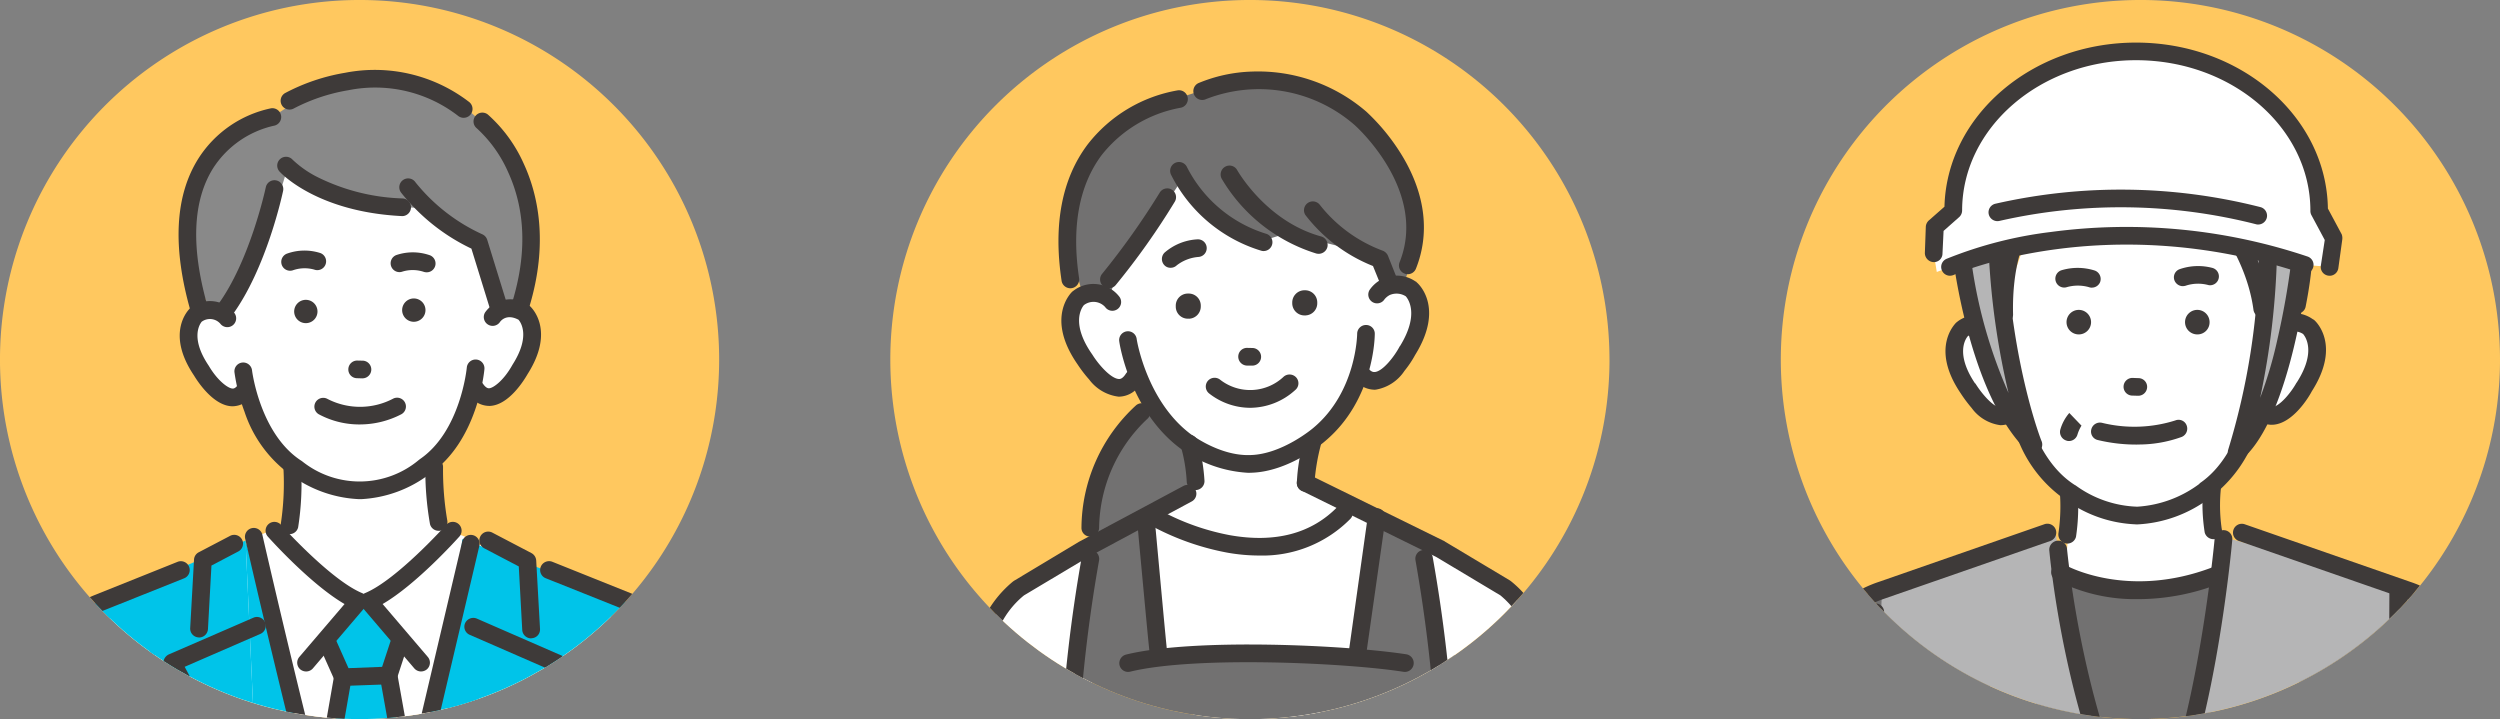 <svg xmlns="http://www.w3.org/2000/svg" xmlns:xlink="http://www.w3.org/1999/xlink" width="261.868" height="75.329" viewBox="0 0 261.868 75.329">
  <rect x="0" y="0" width="261.868" height="75.329" fill="#808080" stroke="none"/>
  <defs>
    <clipPath id="clip-path">
      <path id="パス_1245" data-name="パス 1245" d="M579.091,28.857a37.721,37.721,0,0,0-14.515,15.85V77.652A37.661,37.661,0,0,0,636.034,63.5V58.862a37.593,37.593,0,0,0-18.252-30.005Z" transform="translate(-564.576 -28.857)" fill="none"/>
    </clipPath>
    <clipPath id="clip-path-2">
      <path id="パス_1288" data-name="パス 1288" d="M1076.006,6.654a37.666,37.666,0,1,0,19.186,0Z" transform="translate(-1047.933 -6.654)" fill="none"/>
    </clipPath>
    <clipPath id="clip-path-3">
      <path id="パス_1332" data-name="パス 1332" d="M59.315,26.777a37.665,37.665,0,1,0,37.38,0Z" transform="translate(-40.341 -26.777)" fill="none"/>
    </clipPath>
  </defs>
  <g id="donna_1" transform="translate(-128.468 -4800)">
    <g id="グループ_594" data-name="グループ 594" transform="translate(121 4800)">
      <path id="パス_1206" data-name="パス 1206" d="M619.469,37.665A37.666,37.666,0,1,1,581.8,0a37.671,37.671,0,0,1,37.666,37.664" transform="translate(-443.41 -0.001)" fill="#ffc85f"/>
    </g>
    <g id="グループ_115" data-name="グループ 115" transform="translate(225.513 4805.342)">
      <g id="グループ_114" data-name="グループ 114" clip-path="url(#clip-path)">
        <path id="パス_1207" data-name="パス 1207" d="M599.279,306.523s-7.52,3.427-10,7.861l-3.156,7.685s7.166,4.808,12.84,5.218l1.527-17.773Z" transform="translate(-582.138 -255.125)" fill="#fff"/>
        <path id="パス_1208" data-name="パス 1208" d="M591.429,394.3l-5.309,22.581,11.712,5.924,1.686-24.473Z" transform="translate(-582.138 -326.648)" fill="#fff"/>
        <path id="パス_1209" data-name="パス 1209" d="M595.539,411.084a.776.776,0,0,1-.239-.023.931.931,0,0,1-.649-1.139l2.393-8.864a.916.916,0,0,1,1.128-.649.96.96,0,0,1,.678,1.128l-2.421,8.864a.9.9,0,0,1-.889.684" transform="translate(-589.063 -331.596)" fill="#3e3a39"/>
        <path id="パス_1210" data-name="パス 1210" d="M666.065,225.1s-9.468,6.984-5.024,18.206L680.067,242l-2.347-17.141Z" transform="translate(-642.217 -188.572)" fill="#727171"/>
        <path id="パス_1211" data-name="パス 1211" d="M649.965,82.262s-1.042,8.5.382,10.932c0,0-3.817-2.632-4.4,2.108,0,0,.843,8.786,6.79,6.4,0,0,3.874,9.451,12.1,9.112,0,0,9.342-.926,11.279-10.533,0,0,2.712,3.458,5.309-2.259,0,0,4.768-7.146-2.5-6.261l.479-8.8-9.992-6.9-13.438-.491Z" transform="translate(-630.893 -66.922)" fill="#fff"/>
        <path id="パス_1212" data-name="パス 1212" d="M658.507,55.868l-7.041,10.688L651,67.922s-2.108-1.152-2.769.051c0,0-6.323-16.48,10.277-20.808l5.036-1.618s10.835-1.493,15.2,5.178a14.763,14.763,0,0,1,3.076,15.852l-1.048.3-1-2.881-6.335-1.6-3.031-1.24-3.008.944s-6.357-2.646-8.887-6.234" transform="translate(-631.787 -42.341)" fill="#727171"/>
        <path id="パス_1213" data-name="パス 1213" d="M734.144,299.678l-1.071-15.54,6.061-4.825,20.645,8.721L751.735,308.6Z" transform="translate(-701.884 -232.948)" fill="#fff"/>
        <path id="パス_1214" data-name="パス 1214" d="M685.6,250.628l-.285,5.207L678.5,259.3s5.417,24.968,13.621,25.31c6.563.273,14.27-25.094,14.287-25.213.04-.239-9.12-4.181-9.12-4.181l.575-5.093Z" transform="translate(-657.406 -209.167)" fill="#fff"/>
        <path id="パス_1215" data-name="パス 1215" d="M644.418,332.55l-.194-15.4,1.846-23.8,6.323-3.3,1.322,14.207.16,1.293s12.077-1.128,20.781-1.088l1.766-13.945,6.3,3.378,1.527,15.079s.308,11.974.342,20.323v7.579" transform="translate(-629.476 -241.695)" fill="#727171"/>
        <path id="パス_1216" data-name="パス 1216" d="M709.905,251.961a.929.929,0,0,1-.934-.906,16.678,16.678,0,0,0-.615-3.663.927.927,0,1,1,1.777-.524,19.253,19.253,0,0,1,.7,4.147.938.938,0,0,1-.9.946h-.023" transform="translate(-681.711 -205.971)" fill="#3e3a39"/>
        <path id="パス_1217" data-name="パス 1217" d="M775.064,251.254h-.023a.9.9,0,0,1-.9-.946,18.794,18.794,0,0,1,.752-4.5.906.906,0,0,1,1.128-.649.941.941,0,0,1,.649,1.139,21.586,21.586,0,0,0-.684,4.05.958.958,0,0,1-.923.906" transform="translate(-735.345 -205.092)" fill="#3e3a39"/>
        <path id="パス_1218" data-name="パス 1218" d="M687.054,199.361a13.245,13.245,0,0,1-7.36-2.769c-5.013-3.965-6.073-10.687-6.107-10.972a.922.922,0,1,1,1.823-.273c0,.063,1,6.295,5.446,9.8.023.034,3.122,2.472,6.437,2.358,3.361-.068,6.619-2.837,6.642-2.865,4.5-3.765,4.569-9.781,4.569-9.838a.926.926,0,0,1,.923-.923h0a.912.912,0,0,1,.923.923c0,.279-.057,6.921-5.207,11.245-.137.125-3.783,3.23-7.793,3.31-.091.006-.194.006-.3.006" transform="translate(-653.39 -155.18)" fill="#3e3a39"/>
        <path id="パス_1219" data-name="パス 1219" d="M698.68,138.392a.869.869,0,0,1-.649-.276.941.941,0,0,1,.023-1.309,5.709,5.709,0,0,1,3.4-1.391.924.924,0,1,1,.171,1.84,4.264,4.264,0,0,0-2.29.877.908.908,0,0,1-.649.259" transform="translate(-673.116 -115.685)" fill="#3e3a39"/>
        <path id="パス_1220" data-name="パス 1220" d="M742.435,198.683h0l-.547,0a.937.937,0,0,1-.911-.94.913.913,0,0,1,.934-.914l.547.011a.923.923,0,1,1-.023,1.846" transform="translate(-708.318 -165.731)" fill="#3e3a39"/>
        <path id="パス_1221" data-name="パス 1221" d="M772.96,166.906l-.091,0a1.282,1.282,0,0,1-1.3-1.242v-.077a1.285,1.285,0,0,1,1.23-1.316h.068a1.274,1.274,0,0,1,1.322,1.245v.074a1.271,1.271,0,0,1-1.23,1.313" transform="translate(-733.255 -139.207)" fill="#3e3a39"/>
        <path id="パス_1222" data-name="パス 1222" d="M707.03,168.718h-.091a1.263,1.263,0,0,1-1.3-1.236V167.4a1.266,1.266,0,0,1,1.23-1.313l.091,0a1.26,1.26,0,0,1,1.3,1.245v.08a1.282,1.282,0,0,1-1.23,1.31" transform="translate(-679.526 -140.679)" fill="#3e3a39"/>
        <path id="パス_1223" data-name="パス 1223" d="M727.337,215.389a7,7,0,0,1-4.329-1.507.923.923,0,0,1-.137-1.307.935.935,0,0,1,1.3-.125,5.11,5.11,0,0,0,6.654-.325.941.941,0,0,1,1.322.1.916.916,0,0,1-.114,1.3,7.065,7.065,0,0,1-4.694,1.863" transform="translate(-693.404 -178.014)" fill="#3e3a39"/>
        <path id="パス_1224" data-name="パス 1224" d="M646.954,172.52H646.9a4.527,4.527,0,0,1-3.093-1.8,13.637,13.637,0,0,1-1.225-1.6c-3.355-4.842-.684-7.474-.553-7.588l.068-.063.068-.046a3.431,3.431,0,0,1,4.8.618.92.92,0,1,1-1.481,1.091,1.646,1.646,0,0,0-2.227-.2c-.268.31-1.361,1.968.86,5.147l.034.048c.627,1.017,1.948,2.532,2.8,2.544.074,0,.348,0,.7-.553a.929.929,0,0,1,1.561,1.008,2.66,2.66,0,0,1-2.262,1.393" transform="translate(-626.767 -136.312)" fill="#3e3a39"/>
        <path id="パス_1225" data-name="パス 1225" d="M807.353,167.979a2.71,2.71,0,0,1-2.21-1.273.906.906,0,0,1,.182-1.29.924.924,0,0,1,1.3.2c.387.535.661.513.775.51.843-.058,2.074-1.641,2.62-2.692l.046-.05c2.005-3.274.866-4.872.592-5.188a1.8,1.8,0,0,0-1.686-.134,1.761,1.761,0,0,0-.547.45.921.921,0,1,1-1.549-1,3.455,3.455,0,0,1,4.785-.883l.091.043.046.06c.137.1,2.962,2.582-.159,7.6A10.912,10.912,0,0,1,810.521,166a4.5,4.5,0,0,1-3.008,1.972c-.046,0-.091.009-.16.009" transform="translate(-760.449 -132.499)" fill="#3e3a39"/>
        <path id="パス_1226" data-name="パス 1226" d="M686.025,305.263a.94.94,0,0,1-.889-.649c-.068-.211-.137-.889-1.139-11.667-.114-1.253-.205-2.324-.228-2.427a.944.944,0,0,1,.82-1.025.891.891,0,0,1,1,.8c.023.1.091.684.251,2.484.3,3.213.98,10.7,1.071,11.353a.883.883,0,0,1-.615,1.094.759.759,0,0,1-.273.04m.889-1.2v0" transform="translate(-661.703 -241.243)" fill="#3e3a39"/>
        <path id="パス_1227" data-name="パス 1227" d="M712.248,101.029a.79.79,0,0,1-.228-.034,15.639,15.639,0,0,1-9.456-7.972.926.926,0,1,1,1.686-.766,13.9,13.9,0,0,0,8.249,6.953.925.925,0,0,1-.251,1.82" transform="translate(-676.952 -80.075)" fill="#3e3a39"/>
        <path id="パス_1228" data-name="パス 1228" d="M741.335,102.933a1.094,1.094,0,0,1-.262-.031,17.521,17.521,0,0,1-9.912-7.84.936.936,0,0,1,.376-1.256.915.915,0,0,1,1.253.367c.046.077,3.053,5.376,8.8,6.943a.929.929,0,0,1,.638,1.136.946.946,0,0,1-.889.681" transform="translate(-700.24 -81.689)" fill="#3e3a39"/>
        <path id="パス_1229" data-name="パス 1229" d="M663.732,117.028a.926.926,0,0,1-.718-1.508,79.67,79.67,0,0,0,6.038-8.508.921.921,0,0,1,1.584.941,75.918,75.918,0,0,1-6.187,8.733.927.927,0,0,1-.718.342" transform="translate(-644.622 -92.172)" fill="#3e3a39"/>
        <path id="パス_1230" data-name="パス 1230" d="M640.469,71.8a.93.93,0,0,1-.923-.788c-.889-5.906.034-10.718,2.751-14.306a15.241,15.241,0,0,1,9.451-5.644.925.925,0,0,1,.239,1.834,13.609,13.609,0,0,0-8.237,4.946c-2.37,3.172-3.179,7.511-2.37,12.894a.924.924,0,0,1-.775,1.052.994.994,0,0,1-.137.01" transform="translate(-625.393 -46.946)" fill="#3e3a39"/>
        <path id="パス_1231" data-name="パス 1231" d="M738.065,61.65a.742.742,0,0,1-.319-.066.9.9,0,0,1-.524-1.2c2.962-7.43-4.466-14.151-4.762-14.4a15.24,15.24,0,0,0-15.518-2.675.928.928,0,0,1-.8-1.675,15.8,15.8,0,0,1,5.56-1.209,17.382,17.382,0,0,1,11.963,4.14l.023.016a21.6,21.6,0,0,1,3.919,4.859c2.324,3.958,2.78,7.98,1.322,11.63a.928.928,0,0,1-.866.582" transform="translate(-687.659 -38.269)" fill="#3e3a39"/>
        <path id="パス_1232" data-name="パス 1232" d="M653.2,242.152a.912.912,0,0,1-.9-.914,17.521,17.521,0,0,1,5.714-12.834.918.918,0,0,1,1.3.105.954.954,0,0,1-.1,1.3,15.925,15.925,0,0,0-5.064,11.41.929.929,0,0,1-.946.929Z" transform="translate(-636.065 -191.286)" fill="#3e3a39"/>
        <path id="パス_1233" data-name="パス 1233" d="M641.315,336.884a.928.928,0,0,1-.929-.854,36.765,36.765,0,0,1-.1-4.737,158.038,158.038,0,0,1,2.216-19.312.922.922,0,0,1,1.082-.749.933.933,0,0,1,.735,1.077,156.424,156.424,0,0,0-2.187,19.052,36.57,36.57,0,0,0,.1,4.523.93.93,0,0,1-.849,1h-.068" transform="translate(-626.24 -258.947)" fill="#3e3a39"/>
        <path id="パス_1234" data-name="パス 1234" d="M804.542,303.369a.624.624,0,0,1-.114-.009.906.906,0,0,1-.775-1.051l1.96-13.942a.949.949,0,0,1,1.048-.786.935.935,0,0,1,.8,1.057l-1.982,13.937a.933.933,0,0,1-.934.795" transform="translate(-759.377 -239.678)" fill="#3e3a39"/>
        <path id="パス_1235" data-name="パス 1235" d="M674.635,367.566a.918.918,0,0,1-.911-.7.936.936,0,0,1,.684-1.117c7.172-1.755,23.1-1,29.389-.023a.93.93,0,0,1-.3,1.834c-5.987-.946-21.807-1.686-28.643-.023a.737.737,0,0,1-.216.023" transform="translate(-653.5 -302.527)" fill="#3e3a39"/>
        <path id="パス_1236" data-name="パス 1236" d="M701.947,290.466a19.179,19.179,0,0,1-3.35-.308,27.256,27.256,0,0,1-7.656-2.666c-.011-.017-.068-.034-.08-.063a.923.923,0,1,1,.957-1.578,24.965,24.965,0,0,0,7.109,2.489c4.728.832,8.545-.171,11.291-3.019a.923.923,0,0,1,1.322,1.287,12.915,12.915,0,0,1-9.593,3.857" transform="translate(-667.121 -237.618)" fill="#3e3a39"/>
        <path id="パス_1237" data-name="パス 1237" d="M787.089,123.365a.924.924,0,0,1-.843-.584l-.934-2.3a16.687,16.687,0,0,1-7.087-5.352.926.926,0,0,1,1.5-1.079,15.025,15.025,0,0,0,6.585,4.819.992.992,0,0,1,.57.535l1.071,2.7a.941.941,0,0,1-.5,1.2,1.028,1.028,0,0,1-.365.066" transform="translate(-738.541 -97.96)" fill="#3e3a39"/>
        <path id="パス_1238" data-name="パス 1238" d="M849.765,333.43c-.034,0-.068,0-.08-.014a.9.9,0,0,1-.843-1,36.068,36.068,0,0,0,.16-5.469c-.342-9.22-1.777-19.989-1.777-20.1a.931.931,0,0,1,1.846-.239c.011.108,1.436,10.96,1.789,20.269a41.074,41.074,0,0,1-.171,5.714.931.931,0,0,1-.923.837" transform="translate(-794.889 -254.535)" fill="#3e3a39"/>
        <path id="パス_1239" data-name="パス 1239" d="M593.1,301.452a1,1,0,0,1-.273-.034c-8.175-2.484-11.222-4.762-11.353-4.859a.9.9,0,0,1-.279-1.088L583.8,288.9a11.639,11.639,0,0,1,3.35-4.483c.057-.029.068-.057.125-.08l6.773-4.067c.006,0,.034-.011.034-.017l10.9-5.828a.921.921,0,1,1,.86,1.629L595,281.878l-6.728,4.016a9.293,9.293,0,0,0-2.734,3.708l-2.358,5.862a44.679,44.679,0,0,0,10.191,4.176.953.953,0,0,1,.615,1.156.9.9,0,0,1-.889.655" transform="translate(-578.06 -228.869)" fill="#3e3a39"/>
        <path id="パス_1240" data-name="パス 1240" d="M846.537,306.523s7.52,3.427,10,7.861l3.167,7.685s-7.155,4.808-12.829,5.218l-1.572-17.773Z" transform="translate(-793.336 -255.125)" fill="#fff"/>
        <path id="パス_1241" data-name="パス 1241" d="M864.768,394.3l5.332,22.581L858.342,422.8l-.273-23.812Z" transform="translate(-803.74 -326.648)" fill="#fff"/>
        <path id="パス_1242" data-name="パス 1242" d="M894.876,411.095a.927.927,0,0,1-.911-.684l-2.393-8.875a.92.92,0,0,1,.649-1.128.949.949,0,0,1,1.151.649l2.393,8.875a.922.922,0,0,1-.638,1.128,1.177,1.177,0,0,1-.251.034" transform="translate(-831.006 -331.597)" fill="#3e3a39"/>
        <path id="パス_1243" data-name="パス 1243" d="M790.627,296.5a.916.916,0,0,1-.889-.661.9.9,0,0,1,.615-1.151,46.106,46.106,0,0,0,10.22-4.181l-2.381-5.868a9.591,9.591,0,0,0-2.734-3.7l-6.7-4.01-14.093-6.938a.945.945,0,0,1-.444-1.236.959.959,0,0,1,1.265-.427l14.15,6.956a.049.049,0,0,0,.034.034l6.8,4.067a1.159,1.159,0,0,0,.1.074,11,11,0,0,1,3.327,4.489l2.655,6.574a.927.927,0,0,1-.308,1.082c-.137.091-3.167,2.375-11.37,4.865a.833.833,0,0,1-.251.034" transform="translate(-735.344 -223.92)" fill="#3e3a39"/>
        <path id="パス_1244" data-name="パス 1244" d="M844.226,336.764h-.068a.953.953,0,0,1-.866-1.005,37.834,37.834,0,0,0,.114-4.529,158.5,158.5,0,0,0-2.187-19.038.916.916,0,1,1,1.8-.342,157.882,157.882,0,0,1,2.233,19.312,36.993,36.993,0,0,1-.114,4.748.909.909,0,0,1-.911.854" transform="translate(-789.995 -258.842)" fill="#3e3a39"/>
      </g>
    </g>
    <g id="グループ_117" data-name="グループ 117" transform="translate(121 4800)">
      <g id="グループ_596" data-name="グループ 596">
        <path id="パス_1246" data-name="パス 1246" d="M1123.266,37.665A37.666,37.666,0,1,1,1085.622,0a37.659,37.659,0,0,1,37.643,37.664" transform="translate(-853.93 -0.001)" fill="#ffc85f"/>
      </g>
    </g>
    <g id="グループ_119" data-name="グループ 119" transform="translate(314.991 4801.232)">
      <g id="グループ_118" data-name="グループ 118" clip-path="url(#clip-path-2)">
        <path id="パス_1247" data-name="パス 1247" d="M1054.339,328.881s-11.416-.649-14.173,13.171l-2.1,27.236-.866,16.754h25.475l-1.777-52.813Z" transform="translate(-1039.187 -269.224)" fill="#727171"/>
        <path id="パス_1248" data-name="パス 1248" d="M1341.118,328.881s11.382-.649,14.173,13.171l2.1,27.236.854,16.754h-25.464l1.8-52.813Z" transform="translate(-1280.039 -269.224)" fill="#727171"/>
        <path id="パス_1249" data-name="パス 1249" d="M1169.869,320.306l6.54-1.948s7.77,6.038,18.571.61l-6.016,34.624h-8.158Z" transform="translate(-1147.311 -260.654)" fill="#727171"/>
        <path id="パス_1250" data-name="パス 1250" d="M1103.2,316.928l.387-9.585,18.184-6.044s3.555,25.062,8.363,31.522l2.028-.76a98.871,98.871,0,0,0,7.975-30.07l5.833,1.581,6.7,1.823,5.013,2.125-.547,49.458s-.638,31.816-.82,36.943l-.319,6.688s-30.99,3.162-48.216.709l-1.436-10.117-1.025-32.451Z" transform="translate(-1092.976 -246.757)" fill="#b5b5b6"/>
        <path id="パス_1251" data-name="パス 1251" d="M1207.855,243.194c.171.08,1.185,8.505,0,13.962l7.656,1.863,8.978-1.8a44.336,44.336,0,0,1-.957-15.432Z" transform="translate(-1178.256 -198.259)" fill="#fff"/>
        <path id="パス_1252" data-name="パス 1252" d="M1205.924,273.565a.932.932,0,0,1-.216-.023.965.965,0,0,1-.684-1.105,19.533,19.533,0,0,0,0-5.543.925.925,0,1,1,1.834-.242,21.012,21.012,0,0,1,0,6.2.939.939,0,0,1-.934.718" transform="translate(-1175.924 -217.864)" fill="#3e3a39"/>
        <path id="パス_1253" data-name="パス 1253" d="M1287.59,273.108a.941.941,0,0,1-.911-.706,19.234,19.234,0,0,1-.034-5.776.955.955,0,0,1,1.082-.769.932.932,0,0,1,.763,1.054,17.26,17.26,0,0,0-.034,5.07.9.9,0,0,1-.684,1.117.982.982,0,0,1-.182.011" transform="translate(-1242.266 -217.864)" fill="#3e3a39"/>
        <path id="パス_1254" data-name="パス 1254" d="M1387.363,384.386c-.046,0-.091-.011-.137-.011a.929.929,0,0,1-.775-1.065c.911-5.862,1.094-52.05,1.094-52.506a.917.917,0,0,1,.911-.923h0a.9.9,0,0,1,.957.923c0,1.914-.182,46.8-1.139,52.808a.932.932,0,0,1-.911.775" transform="translate(-1323.786 -270.05)" fill="#3e3a39"/>
        <path id="パス_1255" data-name="パス 1255" d="M1099.976,399.8a.9.9,0,0,1-.934-.877c-1.094-22.775-2.438-56.169-2.461-56.5a.953.953,0,0,1,.889-.968.913.913,0,0,1,.957.889c.046.33,1.367,33.724,2.461,56.488a.937.937,0,0,1-.889.968h-.023" transform="translate(-1087.592 -279.481)" fill="#3e3a39"/>
        <path id="パス_1256" data-name="パス 1256" d="M1183.105,103.936a3.109,3.109,0,0,0-4.022-.7l-1.037-11.019-5.605-7.569-11.621.5-4.888,3.868-3.35,6.2-3.031,8.893s-2.187-2.106-3.874.048c0,0-2.142,4.721,4.2,9,0,0,1.743-.432,2.153-1.183,0,0,2.085,11.315,12.51,10.911,9.365.385,12.373-11.04,12.373-11.04.444.737,2.051.936,2.051.936,6.813-4.4,4.136-8.84,4.136-8.84" transform="translate(-1127.284 -70.206)" fill="#fff"/>
        <path id="パス_1257" data-name="パス 1257" d="M1152.061,74.761s-6.289-14.25,6.38-20.753c0,0,9.946-5.1,18.218.995l2.837.459s7.428,4.943,6.733,12.825l-.752,7.489-3.213,1.675s-1.948-8.212-4.364-12.845l-4.386-2.689s-6.551,5.761-14.014,4.913l-3.475.381s-2.2,7.3-.82,10.155l-2.187-.844Z" transform="translate(-1131.496 -43.615)" fill="#b5b5b6"/>
        <path id="パス_1258" data-name="パス 1258" d="M1207.149,153.727a.879.879,0,0,1-.33-.056,4.242,4.242,0,0,0-2.37.021.929.929,0,0,1-.479-1.794,5.935,5.935,0,0,1,3.486.04.943.943,0,0,1,.547,1.2.926.926,0,0,1-.854.585" transform="translate(-1174.543 -124.827)" fill="#3e3a39"/>
        <path id="パス_1259" data-name="パス 1259" d="M1271.408,152.719a.948.948,0,0,1-.832-.564.905.905,0,0,1,.524-1.215,5.878,5.878,0,0,1,3.452-.128.925.925,0,0,1-.41,1.8,4.145,4.145,0,0,0-2.335.034,1.092,1.092,0,0,1-.4.07" transform="translate(-1229.313 -123.976)" fill="#3e3a39"/>
        <path id="パス_1260" data-name="パス 1260" d="M1278.085,177.919h0a1.285,1.285,0,1,1,1.276-1.3,1.266,1.266,0,0,1-1.276,1.3" transform="translate(-1234.437 -144.122)" fill="#3e3a39"/>
        <path id="パス_1261" data-name="パス 1261" d="M1210.794,177.919h0a1.285,1.285,0,0,1-.011-2.569,1.285,1.285,0,1,1,.011,2.569" transform="translate(-1179.599 -144.122)" fill="#3e3a39"/>
        <path id="パス_1262" data-name="パス 1262" d="M1243.474,215.71h-.046l-.57-.017a.926.926,0,1,1,.023-1.851l.638.023a.912.912,0,0,1,.866.951.934.934,0,0,1-.911.894" transform="translate(-1206.002 -175.487)" fill="#3e3a39"/>
        <path id="パス_1263" data-name="パス 1263" d="M1304.653,84.319a1.112,1.112,0,0,1-.217-.019.964.964,0,0,1-.729-1.089c1.367-6.672.82-11.882-1.5-15.068a7.629,7.629,0,0,0-4.8-3.127.938.938,0,0,1-.82-1.02.912.912,0,0,1,1.014-.82,9.407,9.407,0,0,1,6.107,3.874c2.666,3.669,3.281,9.227,1.823,16.527a.887.887,0,0,1-.877.742" transform="translate(-1250.541 -52.709)" fill="#3e3a39"/>
        <path id="パス_1264" data-name="パス 1264" d="M1148.756,120.4a.951.951,0,0,1-.832-.6,22.144,22.144,0,0,1-.809-12.993.929.929,0,1,1,1.777.538,20.42,20.42,0,0,0,.786,11.808.973.973,0,0,1-.547,1.189,1.1,1.1,0,0,1-.376.06" transform="translate(-1128.253 -87.733)" fill="#3e3a39"/>
        <path id="パス_1265" data-name="パス 1265" d="M1315.154,189.034a2.7,2.7,0,0,1-2.187-1.282.936.936,0,0,1,.251-1.287.874.874,0,0,1,1.253.222c.387.518.661.5.729.5.82-.043,2.051-1.564,2.6-2.575.046-.023.046-.034.046-.051,2.005-3.15.911-4.722.638-5.039a1.747,1.747,0,0,0-1.55-.174,1.52,1.52,0,0,0-.57.461.938.938,0,0,1-1.3.256.9.9,0,0,1-.228-1.287,3.315,3.315,0,0,1,4.671-.8.549.549,0,0,1,.159.1c.114.1,2.848,2.575-.273,7.451-.319.618-2.005,3.4-4.1,3.5h-.137" transform="translate(-1263.764 -145.769)" fill="#3e3a39"/>
        <path id="パス_1266" data-name="パス 1266" d="M1154.772,56.26a1.033,1.033,0,0,1-.479-.132.948.948,0,0,1-.285-1.273,19.551,19.551,0,0,1,6.289-5.988c3.828-2.316,10.254-4.317,18.947-.69a.92.92,0,0,1-.684,1.709q-9.707-4.008-17.306.566a17.41,17.41,0,0,0-5.662,5.363.945.945,0,0,1-.82.446" transform="translate(-1134.255 -38.868)" fill="#3e3a39"/>
        <path id="パス_1267" data-name="パス 1267" d="M1147.053,189.932h-.068a4.436,4.436,0,0,1-3.008-1.8,14.791,14.791,0,0,1-1.162-1.558c-3.213-4.76-.547-7.28-.456-7.391a.7.7,0,0,0,.137-.108,3.356,3.356,0,0,1,4.705.672.885.885,0,0,1-.217,1.293.926.926,0,0,1-1.287-.222c-.148-.239-.832-.94-2.108-.222-.273.3-1.322,1.877.74,4.956.057.014.057.031.057.04.615.991,1.846,2.469,2.621,2.489.114,0,.33.006.729-.513a.881.881,0,0,1,1.242-.251.9.9,0,0,1,.273,1.282,2.61,2.61,0,0,1-2.2,1.333" transform="translate(-1123.974 -146.627)" fill="#3e3a39"/>
        <path id="パス_1268" data-name="パス 1268" d="M1188.422,229.182a13.407,13.407,0,0,1-7.394-2.592,13.6,13.6,0,0,1-5.2-7.018,23.144,23.144,0,0,1-1.151-4.364.962.962,0,0,1,.82-1.025.931.931,0,0,1,1.025.815c0,.068.889,7.1,5.5,10.049a.334.334,0,0,0,.091.046,11.543,11.543,0,0,0,6.471,2.239,12.1,12.1,0,0,0,6.517-2.4c0-.017.011-.034.011-.046,4.546-3.076,5.229-10.123,5.264-10.191a.934.934,0,0,1,1.014-.843.947.947,0,0,1,.832,1.008,21.456,21.456,0,0,1-1.025,4.392,13.839,13.839,0,0,1-4.99,7.144,13.643,13.643,0,0,1-7.588,2.791h-.205" transform="translate(-1151.233 -175.49)" fill="#3e3a39"/>
        <path id="パス_1269" data-name="パス 1269" d="M1206.991,236.608a.688.688,0,0,1-.273-.051.943.943,0,0,1-.615-1.168,4.624,4.624,0,0,1,.934-1.72l1.287,1.339v-.028a4.087,4.087,0,0,0-.444.991.93.93,0,0,1-.889.638" transform="translate(-1176.807 -191.644)" fill="#3e3a39"/>
        <path id="パス_1270" data-name="パス 1270" d="M1170.3,137.436a.905.905,0,0,1-.9-.906c-.137-5.924,1.5-8.887,1.572-9.009a.91.91,0,0,1,1.242-.342.889.889,0,0,1,.353,1.259c0,.046-1.458,2.714-1.322,8.049a.955.955,0,0,1-.946.948h0" transform="translate(-1146.904 -104.767)" fill="#3e3a39"/>
        <path id="パス_1271" data-name="パス 1271" d="M1290.482,119.806a1.01,1.01,0,0,1-.946-.8c-.854-6.469-5.605-11.225-5.617-11.271a.867.867,0,0,1,0-1.31.915.915,0,0,1,1.3,0,23.911,23.911,0,0,1,6.2,12.333.944.944,0,0,1-.8,1.042c-.068.006-.125.009-.137.009" transform="translate(-1240.007 -87.735)" fill="#3e3a39"/>
        <path id="パス_1272" data-name="パス 1272" d="M1221.661,106.877a.871.871,0,0,1-.866-.667.942.942,0,0,1,.592-1.149,32.1,32.1,0,0,0,8.8-4.361.933.933,0,0,1,1.3.191.959.959,0,0,1-.205,1.3,33.512,33.512,0,0,1-9.365,4.651.748.748,0,0,1-.251.038" transform="translate(-1188.768 -83.144)" fill="#3e3a39"/>
        <path id="パス_1273" data-name="パス 1273" d="M1194.961,105.381a.874.874,0,0,1-.82-.53.912.912,0,0,1,.41-1.233,18.3,18.3,0,0,0,6.016-5.047.888.888,0,0,1,1.265-.208.936.936,0,0,1,.239,1.29,20.179,20.179,0,0,1-6.7,5.64.969.969,0,0,1-.41.088" transform="translate(-1167.003 -81.242)" fill="#3e3a39"/>
        <path id="パス_1274" data-name="パス 1274" d="M1228.343,240.131a17.219,17.219,0,0,1-4.1-.479.907.907,0,0,1-.661-1.136.934.934,0,0,1,1.139-.658,14.217,14.217,0,0,0,7.656-.256.9.9,0,0,1,1.185.521.942.942,0,0,1-.5,1.2,13.251,13.251,0,0,1-4.717.8" transform="translate(-1191.04 -194.795)" fill="#3e3a39"/>
        <path id="パス_1275" data-name="パス 1275" d="M1152.145,143.1l3.646-.923s.866,16.389,3.532,20.264c0,0-5.765-2.027-7.178-19.341" transform="translate(-1132.867 -117.085)" fill="#b5b5b6"/>
        <path id="パス_1276" data-name="パス 1276" d="M1308.758,142.843l-3.35-.671s-1.515,17.221-4.2,21.1c0,0,6.152-3.11,7.554-20.427" transform="translate(-1254.31 -117.084)" fill="#b5b5b6"/>
        <path id="パス_1277" data-name="パス 1277" d="M1154.526,159.8a.894.894,0,0,1-.626-.256c-5.742-5.5-7.52-18.635-7.645-19.188a.943.943,0,0,1,.82-1.038.926.926,0,0,1,1.025.795,50.96,50.96,0,0,0,3.828,13.34,79.9,79.9,0,0,1-2.073-14.682.909.909,0,0,1,.843-.973.981.981,0,0,1,1.014.879c.6,11.937,3.634,19.777,3.691,19.851a.956.956,0,0,1-.353,1.111.946.946,0,0,1-.524.161" transform="translate(-1128.063 -113.522)" fill="#3e3a39"/>
        <path id="パス_1278" data-name="パス 1278" d="M1301.84,161.366a1.04,1.04,0,0,1-.536-.157.994.994,0,0,1-.353-1.064,73.558,73.558,0,0,0,3.224-20.529.92.92,0,0,1,.946-.914h0a.936.936,0,0,1,.946.931A81.291,81.291,0,0,1,1304.3,154.7a43.192,43.192,0,0,0,1.789-6.024,83.9,83.9,0,0,0,1.481-8.306.874.874,0,0,1,.98-.82.9.9,0,0,1,.82,1.017c-.023.658-1.777,16.153-6.973,20.576a.785.785,0,0,1-.558.225" transform="translate(-1254.081 -114.259)" fill="#3e3a39"/>
        <path id="パス_1279" data-name="パス 1279" d="M1175.964,51.64l.456-2.985-1.549-2.9c0-9.217-8.568-16.69-19.186-16.69-10.55,0-19.141,7.473-19.141,16.69l-1.937,1.68-.114,2.776.319,1.961a56.352,56.352,0,0,1,21.921-3.807s10.254-.267,16.634,3.062Z" transform="translate(-1118.462 -24.915)" fill="#fff"/>
        <path id="パス_1280" data-name="パス 1280" d="M1139.7,133.488a.923.923,0,0,1-.376-1.772,43.007,43.007,0,0,1,10.9-2.808,59.573,59.573,0,0,1,26.9,2.563.921.921,0,0,1-.558,1.756c-20.565-6.819-36.356.107-36.493.179a1.114,1.114,0,0,1-.376.081" transform="translate(-1121.952 -105.837)" fill="#3e3a39"/>
        <path id="パス_1281" data-name="パス 1281" d="M1193.806,110.927a.7.7,0,0,1-.216-.03,57.319,57.319,0,0,0-26.865-.35.936.936,0,0,1-1.128-.692.923.923,0,0,1,.718-1.111,59.221,59.221,0,0,1,27.754.363.927.927,0,0,1,.649,1.129.938.938,0,0,1-.911.691" transform="translate(-1143.804 -88.641)" fill="#3e3a39"/>
        <path id="パス_1282" data-name="パス 1282" d="M1171.875,48.491a1,1,0,0,1-.137-.01.917.917,0,0,1-.775-1.047l.41-2.687-1.413-2.635a.934.934,0,0,1-.091-.432c0-8.693-8.2-15.765-18.263-15.765-10.037,0-18.218,7.072-18.218,15.765a.938.938,0,0,1-.342.7l-1.6,1.416-.114,2.378a.9.9,0,0,1-.957.891.959.959,0,0,1-.889-.958l.1-2.776a.97.97,0,0,1,.353-.663l1.6-1.408c.239-9.517,9.16-17.19,20.063-17.19,11.017,0,19.961,7.777,20.1,17.383l1.447,2.7a1.171,1.171,0,0,1,.057.564l-.41,2.985a.924.924,0,0,1-.923.793" transform="translate(-1114.385 -20.841)" fill="#3e3a39"/>
        <path id="パス_1283" data-name="パス 1283" d="M1209.441,371.332a.919.919,0,0,1-.923-.923V337.836c-7.052-12.772-8.613-30.186-8.693-30.921a.956.956,0,0,1,.866-1,.919.919,0,0,1,.991.835c.034.185,1.606,17.959,8.579,30.4a1.02,1.02,0,0,1,.091.45V370.41a.917.917,0,0,1-.911.923" transform="translate(-1171.694 -250.513)" fill="#3e3a39"/>
        <path id="パス_1284" data-name="パス 1284" d="M1255.491,331.944a.809.809,0,0,1-.49-.154.9.9,0,0,1-.273-1.282c4.945-7.557,7.052-29.429,7.052-29.651a.945.945,0,0,1,1.025-.837.921.921,0,0,1,.82,1.008c-.068.914-2.119,22.55-7.383,30.5a.81.81,0,0,1-.752.413" transform="translate(-1216.323 -245.715)" fill="#3e3a39"/>
        <path id="パス_1285" data-name="パス 1285" d="M1210.176,322.586a18.118,18.118,0,0,1-8.682-2.008.889.889,0,0,1-.33-1.265.947.947,0,0,1,1.287-.325c.068.051,6.505,3.689,15.483.256a.931.931,0,0,1,1.2.53.913.913,0,0,1-.513,1.2,23.532,23.532,0,0,1-8.442,1.615" transform="translate(-1172.689 -261.061)" fill="#3e3a39"/>
        <path id="パス_1286" data-name="パス 1286" d="M1032.946,361.03h-.068a.9.9,0,0,1-.843-.974l1.868-36.47c.262-8.972,3.145-14.336,5.594-17.244a12.637,12.637,0,0,1,5.8-3.962l17.318-6.03a.93.93,0,0,1,.615,1.755l-17.363,6.038a10.971,10.971,0,0,0-4.945,3.378c-2.244,2.686-4.968,7.673-5.173,16.116v.023l-1.857,36.484a.981.981,0,0,1-.946.886" transform="translate(-1034.971 -242.678)" fill="#3e3a39"/>
        <path id="パス_1287" data-name="パス 1287" d="M1334.559,361.029a.921.921,0,0,1-.9-.883l-1.914-36.487v-.023c-.205-8.442-2.928-13.427-5.127-16.124a10.906,10.906,0,0,0-4.967-3.37l-17.363-6.038a.928.928,0,0,1,.6-1.755l17.352,6.036a12.557,12.557,0,0,1,5.754,3.956c2.45,2.911,5.389,8.271,5.594,17.235l1.914,36.47a.971.971,0,0,1-.889.983h-.057" transform="translate(-1256.316 -242.677)" fill="#3e3a39"/>
      </g>
    </g>
    <g id="グループ_121" data-name="グループ 121" transform="translate(121 4800)">
      <g id="グループ_595" data-name="グループ 595">
        <path id="パス_1289" data-name="パス 1289" d="M115.67,37.665A37.665,37.665,0,1,1,78.006,0,37.665,37.665,0,0,1,115.67,37.665" transform="translate(-32.873 -0.001)" fill="#ffc85f"/>
      </g>
    </g>
    <g id="グループ_123" data-name="グループ 123" transform="translate(128.468 4804.957)">
      <g id="グループ_122" data-name="グループ 122" clip-path="url(#clip-path-3)">
        <path id="パス_1290" data-name="パス 1290" d="M110.719,196.09l.57,11.439-.92,3.914-8.724,2.393L89.5,218.809s9.889,18.656,9.989,17.847,44.186-.8,44.06-1.168.951-17.329.951-17.329l-17.289-7.394-1.333-6.688.464-11.855L114.5,190.411Z" transform="translate(-80.399 -160.119)" fill="#fff"/>
        <path id="パス_1291" data-name="パス 1291" d="M192.795,233.03l.285,7.839-3.207,9.815,13.826,8.909,5.868-14.316-1.663-3.464V231.326Z" transform="translate(-162.191 -193.46)" fill="#fff"/>
        <path id="パス_1292" data-name="パス 1292" d="M189.468,313.625l-2.159-3.657,3.429-4.008,1.766-.034,3.276,3.828-1.527,3.538,2.313,12.476,6.357-26.757-2.524-.98-8.26,1.641-8.944-2.034-3.919,1.521,7.787,27.31Z" transform="translate(-153.557 -247.496)" fill="#fff"/>
        <path id="パス_1293" data-name="パス 1293" d="M114.843,305.844l-14.17,5.959,6.078-2.336L100.2,335.99h16.019Z" transform="translate(-89.122 -254.181)" fill="#00c4e9"/>
        <path id="パス_1294" data-name="パス 1294" d="M268.98,331.808l-.837,3.54h7.981v-30l-.786-.3Z" transform="translate(-225.974 -253.537)" fill="#00c4e9"/>
        <path id="パス_1295" data-name="パス 1295" d="M187.811,335.99l-.775-2.675.028-.162-7.787-27.31,1.379,30.146Z" transform="translate(-153.557 -254.181)" fill="#00c4e9"/>
        <path id="パス_1296" data-name="パス 1296" d="M230.01,365.771l.843-3.543-2.313-12.476,1.527-3.532-3.281-3.828-1.766.023-3.424,4.01,2.159,3.657-2.4,12.84.8,2.848Z" transform="translate(-187.842 -283.962)" fill="#00c4e9"/>
        <path id="パス_1297" data-name="パス 1297" d="M39.036,357.39l2.451-13.732V338.01l-5.144,1.971-3.358,5.651-5.413,12.174Z" transform="translate(-29.936 -280.392)" fill="#00c4e9"/>
        <path id="パス_1298" data-name="パス 1298" d="M80.609,349.805l4.68,1.128,4.23-25.532-6.077,2.336-4.384,1.834Z" transform="translate(-71.891 -270.124)" fill="#00c4e9"/>
        <path id="パス_1299" data-name="パス 1299" d="M181.965,109.813a2.97,2.97,0,0,0-3.828-.672l-.094-10.311-6.328-3.364-7.257.094-.991.011-7.406-1.846-6.08,5.466.172,10.781s-2.069-1.994-3.642.046c0,0-2.049,4.472,3.973,8.525,0,0,1.632-.41,2.021-1.119,0,0,3.014,10.932,11.877,10.337,8.87.367,11.728-10.459,11.728-10.459.41.7,1.923.886,1.923.886,6.453-4.164,3.931-8.374,3.931-8.374" transform="translate(-126.583 -81.332)" fill="#fff"/>
        <path id="パス_1300" data-name="パス 1300" d="M155.243,47.458s-13.4,1.746-7.336,18.227l.847,2.285,1.515.306,3.469-7.659a36.921,36.921,0,0,0,2.939-7.346l3.176,1.455s8.015,3.52,8.975,2.179l2.6.1s2.628,3.286,5.43,3.572l2.155,6.919h1.866l.97-4.127.728-6.365s-3.042-10.6-12.424-13.129c0,0-8.331-2.444-12.383,1.913Z" transform="translate(-126.711 -40.156)" fill="#898989"/>
        <path id="パス_1301" data-name="パス 1301" d="M186.069,218.042a13,13,0,0,1-7.075-2.467,13.236,13.236,0,0,1-4.939-6.668,19.648,19.648,0,0,1-1.06-4.15.922.922,0,0,1,.815-1.025.931.931,0,0,1,1.025.817c.006.06.835,6.7,5.192,9.488.02.014.043.031.068.048a9.644,9.644,0,0,0,12.228-.162.184.184,0,0,0,.063-.051c4.287-2.894,4.939-9.545,4.945-9.613a.926.926,0,1,1,1.846.162c-.026.308-.726,7.562-5.717,10.966a12.91,12.91,0,0,1-7.209,2.655h-.182" transform="translate(-148.435 -170.713)" fill="#3e3a39"/>
        <path id="パス_1302" data-name="パス 1302" d="M265.16,144.918a1.158,1.158,0,0,1-.271-.037,3.7,3.7,0,0,0-2.239-.048.924.924,0,0,1-.684-1.718,5.4,5.4,0,0,1,3.452-.009.924.924,0,0,1-.259,1.812" transform="translate(-220.465 -121.351)" fill="#3e3a39"/>
        <path id="パス_1303" data-name="パス 1303" d="M200.43,143.94a.926.926,0,0,1-.285-1.809,5.419,5.419,0,0,1,3.458-.04.924.924,0,0,1-.661,1.726,3.709,3.709,0,0,0-2.239.08.912.912,0,0,1-.273.043" transform="translate(-170.037 -120.538)" fill="#3e3a39"/>
        <path id="パス_1304" data-name="パス 1304" d="M269.116,171.326h0a1.222,1.222,0,1,1,1.211-1.236,1.225,1.225,0,0,1-1.211,1.236" transform="translate(-225.759 -142.577)" fill="#3e3a39"/>
        <path id="パス_1305" data-name="パス 1305" d="M208.047,172.112h0a1.221,1.221,0,1,1,1.208-1.242,1.221,1.221,0,0,1-1.208,1.242" transform="translate(-175.999 -143.22)" fill="#3e3a39"/>
        <path id="パス_1306" data-name="パス 1306" d="M238.941,205.885h-.028l-.57-.017a.913.913,0,0,1-.892-.948.925.925,0,0,1,.957-.9l.564.011a.926.926,0,0,1-.031,1.851" transform="translate(-200.964 -171.209)" fill="#3e3a39"/>
        <path id="パス_1307" data-name="パス 1307" d="M306.923,180.607a2.561,2.561,0,0,1-2.133-1.232.928.928,0,0,1,1.518-1.068c.328.47.561.454.629.453.444-.023,1.524-.809,2.427-2.425a.164.164,0,0,0,.023-.041c1.88-2.939.9-4.4.632-4.711-1.285-.682-1.886.148-1.954.248a.927.927,0,0,1-1.549-1.017,3.248,3.248,0,0,1,4.529-.778.513.513,0,0,1,.154.105c.114.1,2.732,2.468-.228,7.126-.342.6-1.943,3.236-3.931,3.34h-.117" transform="translate(-255.704 -143.046)" fill="#3e3a39"/>
        <path id="パス_1308" data-name="パス 1308" d="M200.071,267.184a.946.946,0,0,1-.906-1.139,28.242,28.242,0,0,0,.262-5.845.924.924,0,1,1,1.846-.1,29.618,29.618,0,0,1-.3,6.369.927.927,0,0,1-.9.718" transform="translate(-169.743 -216.193)" fill="#3e3a39"/>
        <path id="パス_1309" data-name="パス 1309" d="M282.416,266.836a.927.927,0,0,1-.909-.706,32.742,32.742,0,0,1-.487-5.993.928.928,0,0,1,.923-.911h.009a.924.924,0,0,1,.923.929,31.441,31.441,0,0,0,.436,5.554.928.928,0,0,1-.689,1.111.832.832,0,0,1-.205.017" transform="translate(-236.467 -216.193)" fill="#3e3a39"/>
        <path id="パス_1310" data-name="パス 1310" d="M147.58,181.461h-.063c-1.975-.054-3.633-2.632-3.983-3.213-3.059-4.537-.521-6.956-.414-7.058a1.231,1.231,0,0,1,.15-.111,3.238,3.238,0,0,1,4.52.658.926.926,0,0,1-1.512,1.068,1.454,1.454,0,0,0-1.944-.2c-.252.31-1.179,1.78.748,4.626a.265.265,0,0,1,.027.047c.94,1.572,2.028,2.32,2.461,2.328.075.006.3.009.614-.461a.927.927,0,0,1,1.538,1.034,2.536,2.536,0,0,1-2.141,1.282" transform="translate(-123.206 -143.862)" fill="#3e3a39"/>
        <path id="パス_1311" data-name="パス 1311" d="M36.481,337.577a.821.821,0,0,1-.334-.068.925.925,0,0,1-.529-1.2l2.8-7.2a14.19,14.19,0,0,1,8-8.066l8.647-3.466a.929.929,0,0,1,.686,1.726L47.1,322.76a12.437,12.437,0,0,0-6.956,7.01l-2.8,7.209a.922.922,0,0,1-.863.6" transform="translate(-36.441 -263.693)" fill="#3e3a39"/>
        <path id="パス_1312" data-name="パス 1312" d="M289.716,331.811l2.256-26.757,16.11,6.033,4.56,2.273,4.805,5.537,5,13.809Z" transform="translate(-243.556 -253.537)" fill="#00c4e9"/>
        <path id="パス_1313" data-name="パス 1313" d="M148.888,313.42a.139.139,0,0,1-.058-.009.927.927,0,0,1-.872-.977l.4-7.178a.921.921,0,0,1,.5-.766l3.264-1.709a.923.923,0,1,1,.862,1.632l-2.8,1.47-.366,6.654a.934.934,0,0,1-.923.883" transform="translate(-128.035 -251.6)" fill="#3e3a39"/>
        <path id="パス_1314" data-name="パス 1314" d="M141.934,369.775a.96.96,0,0,1-.81-.479c-4.3-7.742-8.118-14.885-8.158-14.954a.973.973,0,0,1-.06-.752,1,1,0,0,1,.51-.547l8.86-3.845a.923.923,0,1,1,.739,1.692l-7.941,3.452c1.152,2.153,4.263,7.913,7.668,14.048a.935.935,0,0,1-.359,1.265,1.082,1.082,0,0,1-.449.12" transform="translate(-115.73 -289.453)" fill="#3e3a39"/>
        <path id="パス_1315" data-name="パス 1315" d="M317.013,312.023a.939.939,0,0,1-.923-.877l-.362-6.659-3.623-1.9a.925.925,0,1,1,.854-1.641l4.087,2.139a.951.951,0,0,1,.507.778l.4,7.178a.916.916,0,0,1-.874.966.1.1,0,0,1-.063.014" transform="translate(-261.387 -250.112)" fill="#3e3a39"/>
        <path id="パス_1316" data-name="パス 1316" d="M304.734,370.278a1.039,1.039,0,0,1-.45-.1.955.955,0,0,1-.367-1.276c3.415-6.13,6.52-11.895,7.671-14.036l-7.944-3.464a.921.921,0,0,1-.479-1.208.949.949,0,0,1,1.228-.49l8.855,3.862a.924.924,0,0,1,.444,1.3c-.034.068-3.862,7.2-8.155,14.948a.912.912,0,0,1-.8.467" transform="translate(-254.45 -289.867)" fill="#3e3a39"/>
        <path id="パス_1317" data-name="パス 1317" d="M194.869,311.009a.954.954,0,0,1-.6-.216.924.924,0,0,1-.1-1.31l4.734-5.537c-3.555-2.062-7.833-6.836-8.032-7.058a.924.924,0,1,1,1.379-1.23c.051.051,5.173,5.759,8.482,7.138a.915.915,0,0,1,.348,1.447l-5.5,6.449a.941.941,0,0,1-.706.319" transform="translate(-162.811 -245.632)" fill="#3e3a39"/>
        <path id="パス_1318" data-name="パス 1318" d="M250.3,311.009a.941.941,0,0,1-.706-.319l-5.5-6.449a.915.915,0,0,1,.348-1.447c3.31-1.379,8.431-7.087,8.482-7.138a.924.924,0,1,1,1.379,1.23c-.2.222-4.483,5-8.032,7.058L251,309.482a.924.924,0,0,1-.1,1.31.954.954,0,0,1-.6.216" transform="translate(-206.193 -245.632)" fill="#3e3a39"/>
        <path id="パス_1319" data-name="パス 1319" d="M222.985,363.649a.918.918,0,0,1-.846-.547l-1.655-3.708a.924.924,0,0,1,1.689-.752l1.4,3.145,3.521-.137.96-2.922a.925.925,0,0,1,1.757.581l-1.162,3.549a.9.9,0,0,1-.846.621l-4.785.171h-.034" transform="translate(-187.07 -296.756)" fill="#3e3a39"/>
        <path id="パス_1320" data-name="パス 1320" d="M217.112,393.935c-.054,0-.105-.006-.162-.006a.935.935,0,0,1-.752-1.071l2.435-13.968a.919.919,0,0,1,1.074-.752.935.935,0,0,1,.755,1.065l-2.444,13.974a.907.907,0,0,1-.906.758" transform="translate(-183.633 -313.078)" fill="#3e3a39"/>
        <path id="パス_1321" data-name="パス 1321" d="M258.433,391.957a.936.936,0,0,1-.909-.769l-2.307-12.9a.935.935,0,0,1,.746-1.088.946.946,0,0,1,1.077.752l2.307,12.914a.94.94,0,0,1-.746,1.077.582.582,0,0,1-.168.017" transform="translate(-215.425 -312.323)" fill="#3e3a39"/>
        <path id="パス_1322" data-name="パス 1322" d="M186.682,328.707a.941.941,0,0,1-.9-.689c-3.315-12.8-6.719-27.72-6.753-27.871a.925.925,0,1,1,1.8-.41c.034.151,3.435,15.042,6.75,27.822a.934.934,0,0,1-.672,1.128,1.162,1.162,0,0,1-.225.02" transform="translate(-153.333 -248.616)" fill="#3e3a39"/>
        <path id="パス_1323" data-name="パス 1323" d="M268.65,331.239a1.1,1.1,0,0,1-.219-.031.922.922,0,0,1-.684-1.111l6.289-26.711a.927.927,0,0,1,1.806.422l-6.289,26.714a.942.942,0,0,1-.9.718" transform="translate(-225.628 -251.599)" fill="#3e3a39"/>
        <path id="パス_1324" data-name="パス 1324" d="M143.53,83.122a.927.927,0,0,1-.889-.673c-1.914-6.718-1.625-12.1.853-15.988a11.915,11.915,0,0,1,7.576-5.221.925.925,0,0,1,.295,1.827,10.233,10.233,0,0,0-6.332,4.415c-2.166,3.424-2.371,8.289-.611,14.46a.92.92,0,0,1-.637,1.141.887.887,0,0,1-.256.038" transform="translate(-122.688 -54.851)" fill="#3e3a39"/>
        <path id="パス_1325" data-name="パス 1325" d="M218.314,44.717a.937.937,0,0,1-.57-.194,14.2,14.2,0,0,0-11.484-2.7,19.163,19.163,0,0,0-5.731,1.909.926.926,0,0,1-.923-1.606A20.668,20.668,0,0,1,205.89,40a16.207,16.207,0,0,1,12.994,3.057.924.924,0,0,1,.16,1.3.906.906,0,0,1-.729.357" transform="translate(-169.745 -37.333)" fill="#3e3a39"/>
        <path id="パス_1326" data-name="パス 1326" d="M313.2,84.81a.982.982,0,0,1-.273-.041.933.933,0,0,1-.61-1.156c1.564-5.076,1.413-9.686-.433-13.7a13.638,13.638,0,0,0-3.264-4.552.925.925,0,0,1,1.159-1.443,15.113,15.113,0,0,1,3.746,5.126c1.424,3.069,2.689,8.183.564,15.116a.927.927,0,0,1-.889.654" transform="translate(-258.674 -56.875)" fill="#3e3a39"/>
        <path id="パス_1327" data-name="パス 1327" d="M210.32,94.937a.216.216,0,0,1-.046,0c-8.858-.447-12.635-4.486-12.789-4.657a.924.924,0,1,1,1.361-1.25,10.8,10.8,0,0,0,2.706,1.871,21.451,21.451,0,0,0,8.813,2.188.926.926,0,0,1-.046,1.851" transform="translate(-168.198 -77.26)" fill="#3e3a39"/>
        <path id="パス_1328" data-name="パス 1328" d="M276.705,115.252a.93.93,0,0,1-.886-.655l-1.914-6.2a20.727,20.727,0,0,1-7.369-5.872.928.928,0,1,1,1.521-1.062,19.216,19.216,0,0,0,7.01,5.443.942.942,0,0,1,.493.56l2.034,6.588a.926.926,0,0,1-.615,1.154.849.849,0,0,1-.273.047" transform="translate(-224.527 -87.312)" fill="#3e3a39"/>
        <path id="パス_1329" data-name="パス 1329" d="M163.507,116.453a.9.9,0,0,1-.547-.179.926.926,0,0,1-.2-1.293c3.384-4.609,5.023-12.262,5.037-12.339a.926.926,0,0,1,1.812.382c-.068.328-1.732,8.118-5.349,13.051a.936.936,0,0,1-.749.379" transform="translate(-139.952 -87.998)" fill="#3e3a39"/>
        <path id="パス_1330" data-name="パス 1330" d="M365.8,337.577a.927.927,0,0,1-.866-.6l-2.8-7.209a12.4,12.4,0,0,0-6.95-7.01l-8.647-3.452a.922.922,0,0,1-.524-1.2.938.938,0,0,1,1.208-.527l8.647,3.466a14.212,14.212,0,0,1,8,8.066l2.8,7.2a.929.929,0,0,1-.535,1.2.772.772,0,0,1-.33.068" transform="translate(-289.37 -263.693)" fill="#3e3a39"/>
        <path id="パス_1331" data-name="パス 1331" d="M223.022,227.761a8.981,8.981,0,0,1-4.324-1.071.92.92,0,0,1-.322-1.265.931.931,0,0,1,1.265-.325,7.45,7.45,0,0,0,6.884-.057.924.924,0,0,1,.837,1.646,9.449,9.449,0,0,1-4.341,1.071" transform="translate(-185.315 -188.258)" fill="#3e3a39"/>
      </g>
    </g>
  </g>
</svg>
